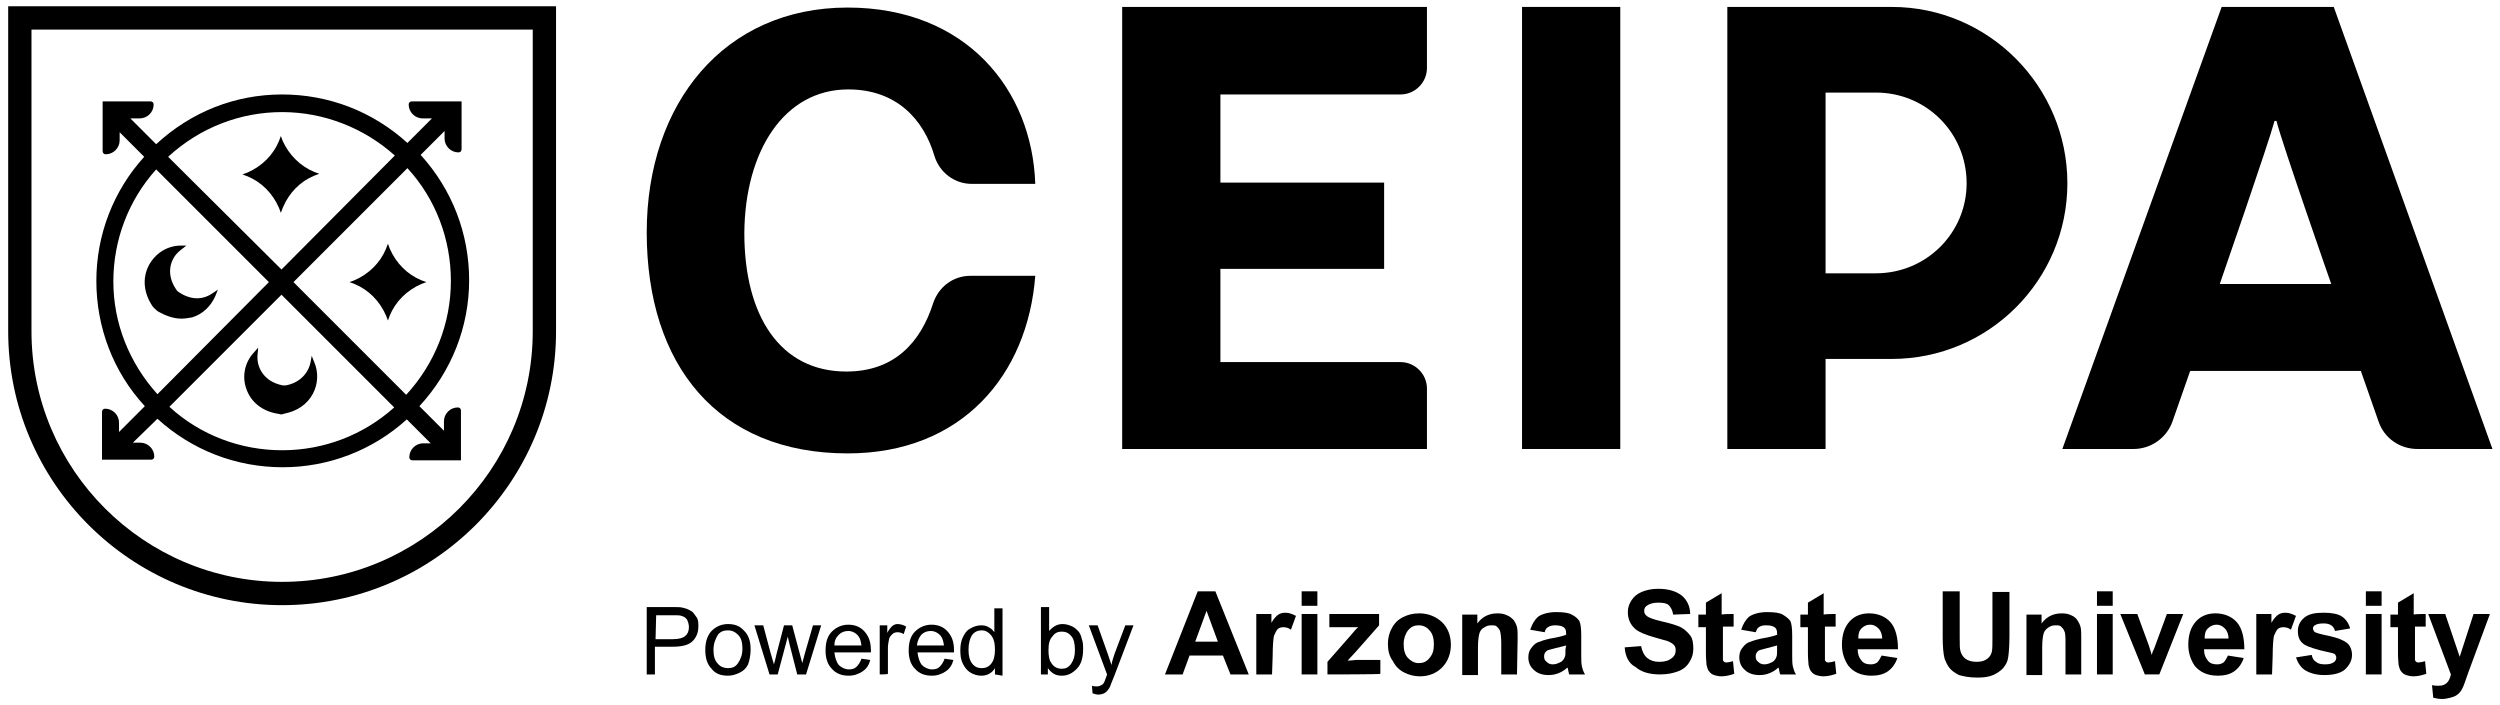 <svg xmlns="http://www.w3.org/2000/svg" xmlns:xlink="http://www.w3.org/1999/xlink" id="Capa_1" x="0px" y="0px" viewBox="0 0 397 112" style="enable-background:new 0 0 397 112;" xml:space="preserve"><g>	<path d="M134.7,14.2c7.7,0,12,4.8,13.7,10.6c0.8,2.6,3.2,4.4,5.9,4.4h10.1c-0.5-15-11-28-29.8-28c-19.6,0-31.9,15.2-31.9,35.7  c0,21.1,11.3,35.1,31.9,35.1c18.2,0,28.6-12.5,29.8-28.2h-10.3c-2.7,0-5,1.7-5.9,4.3c-2,6.3-6.2,10.9-13.8,10.9  c-10.5,0-16.2-8.8-16.2-22C118.3,24,124.5,14.2,134.7,14.2"></path>	<path d="M178.2,71.3h48.4v-9.6c0-2.3-1.9-4.2-4.2-4.2h-28.6V42.7h26V29h-26V15h28.6c2.3,0,4.2-1.9,4.2-4.2V1.1h-48.4V71.3z"></path>	<rect x="241.7" y="1.1" width="15.6" height="70.2"></rect>	<path d="M352.8,1.1l-25.3,70.2h11.3c2.8,0,5.3-1.8,6.2-4.4l2.8-8h27.1l2.8,8c0.9,2.7,3.4,4.4,6.2,4.4h11.9L370.6,1.1H352.8z   M352.5,45.1c0,0,7.8-22.5,8.7-25.9h0.3c0.9,3.6,8.7,25.9,8.7,25.9H352.5z"></path>	<path d="M300.4,1.1h-26.1v70.2h15.6V57h10.5c15.4,0,27.9-12.5,27.9-27.9S315.8,1.1,300.4,1.1 M297.9,43.4h-8V14.7h8  c8,0,14.4,6.4,14.4,14.4C312.3,37,305.9,43.4,297.9,43.4"></path>	<path d="M102.7,107.1V96.4h4.1c0.7,0,1.3,0,1.6,0.1c0.5,0.1,1,0.3,1.3,0.5c0.4,0.2,0.6,0.6,0.9,1s0.3,0.9,0.3,1.5  c0,0.9-0.3,1.7-0.9,2.3c-0.6,0.6-1.6,0.9-3.2,0.9h-2.8v4.4L102.7,107.1L102.7,107.1z M104.1,101.5h2.8c0.9,0,1.6-0.2,1.9-0.5  c0.4-0.3,0.6-0.8,0.6-1.4c0-0.4-0.1-0.8-0.3-1.2c-0.2-0.3-0.5-0.5-0.9-0.6c-0.2-0.1-0.7-0.1-1.3-0.1h-2.7L104.1,101.5L104.1,101.5z  "></path>	<path d="M112,103.2c0-1.4,0.4-2.5,1.2-3.2c0.7-0.6,1.5-0.9,2.4-0.9c1.1,0,1.9,0.3,2.6,1.1c0.7,0.7,1,1.7,1,2.9c0,1-0.2,1.8-0.4,2.4  c-0.3,0.6-0.7,1-1.3,1.3s-1.2,0.5-1.9,0.5c-1.1,0-2-0.3-2.6-1.1C112.3,105.5,112,104.5,112,103.2 M113.3,103.2c0,1,0.2,1.7,0.7,2.2  c0.4,0.5,1,0.7,1.6,0.7c0.7,0,1.2-0.2,1.6-0.8s0.7-1.3,0.7-2.3c0-1-0.2-1.7-0.7-2.2s-1-0.7-1.6-0.7c-0.7,0-1.2,0.2-1.6,0.7  C113.6,101.5,113.3,102.2,113.3,103.2"></path>	<path d="M122.2,107.1l-2.4-7.8h1.4l1.2,4.5l0.5,1.7c0-0.1,0.2-0.6,0.4-1.6l1.2-4.6h1.3l1.2,4.5l0.4,1.5l0.4-1.5l1.3-4.5h1.3  l-2.4,7.8h-1.4l-1.2-4.7l-0.3-1.3l-1.6,6L122.2,107.1L122.2,107.1z"></path>	<path d="M136.8,104.6l1.4,0.2c-0.2,0.8-0.6,1.4-1.2,1.8c-0.6,0.4-1.3,0.7-2.2,0.7c-1.1,0-2-0.3-2.7-1.1c-0.7-0.7-1-1.7-1-2.9  c0-1.3,0.3-2.3,1-3s1.6-1.1,2.6-1.1c1,0,1.9,0.3,2.6,1.1s1,1.7,1,3c0,0.1,0,0.2,0,0.3h-5.8c0.1,0.8,0.3,1.5,0.7,2  c0.4,0.4,1,0.7,1.6,0.7c0.5,0,0.9-0.1,1.2-0.4C136.3,105.6,136.6,105.2,136.8,104.6 M132.5,102.5h4.3c-0.1-0.7-0.2-1.1-0.5-1.5  c-0.4-0.5-1-0.8-1.6-0.8c-0.6,0-1.1,0.2-1.5,0.6C132.7,101.3,132.5,101.8,132.5,102.5"></path>	<path d="M139.7,107.1v-7.8h1.2v1.2c0.3-0.6,0.6-0.9,0.8-1.1c0.3-0.2,0.5-0.3,0.8-0.3c0.4,0,0.9,0.1,1.4,0.4l-0.4,1.2  c-0.3-0.2-0.6-0.3-1-0.3c-0.3,0-0.6,0.1-0.8,0.3c-0.2,0.2-0.4,0.4-0.5,0.7c-0.1,0.5-0.2,1-0.2,1.5v4.1  C141,107.1,139.7,107.1,139.7,107.1z"></path>	<path d="M150,104.6l1.4,0.2c-0.2,0.8-0.6,1.4-1.2,1.8c-0.6,0.4-1.3,0.7-2.2,0.7c-1.1,0-2-0.3-2.7-1.1c-0.7-0.7-1-1.7-1-2.9  c0-1.3,0.3-2.3,1-3s1.6-1.1,2.6-1.1c1,0,1.9,0.3,2.6,1.1s1,1.7,1,3c0,0.1,0,0.2,0,0.3h-5.8c0.1,0.8,0.3,1.5,0.7,2  c0.4,0.4,1,0.7,1.6,0.7c0.5,0,0.9-0.1,1.2-0.4C149.5,105.6,149.8,105.2,150,104.6 M145.6,102.5h4.3c-0.1-0.7-0.2-1.1-0.5-1.5  c-0.4-0.5-1-0.8-1.6-0.8c-0.6,0-1.1,0.2-1.5,0.6C145.9,101.3,145.7,101.8,145.6,102.5"></path>	<path d="M158,107.1v-1c-0.5,0.8-1.2,1.2-2.2,1.2c-0.6,0-1.2-0.2-1.7-0.5c-0.5-0.3-0.9-0.8-1.2-1.4c-0.3-0.6-0.4-1.3-0.4-2.1  c0-0.8,0.1-1.5,0.4-2.1s0.6-1.1,1.2-1.4c0.5-0.3,1.1-0.5,1.7-0.5c0.5,0,0.9,0.1,1.2,0.3c0.4,0.2,0.7,0.5,0.9,0.8v-3.8h1.3v10.7  L158,107.1L158,107.1z M153.8,103.2c0,1,0.2,1.7,0.6,2.2c0.4,0.5,0.9,0.7,1.5,0.7s1.1-0.2,1.5-0.7c0.4-0.5,0.6-1.2,0.6-2.2  c0-1.1-0.2-1.8-0.6-2.3s-0.9-0.8-1.5-0.8c-0.6,0-1.1,0.2-1.5,0.7C154,101.4,153.8,102.2,153.8,103.2"></path>	<path d="M166.5,107.1h-1.2V96.4h1.3v3.8c0.6-0.7,1.3-1.1,2.1-1.1c0.5,0,0.9,0.1,1.4,0.3s0.8,0.5,1.1,0.8c0.3,0.3,0.5,0.8,0.6,1.3  c0.2,0.5,0.2,1,0.2,1.6c0,1.3-0.3,2.4-1,3.1c-0.7,0.7-1.4,1.1-2.4,1.1s-1.6-0.4-2.2-1.2V107.1z M166.5,103.2c0,0.9,0.1,1.6,0.4,2  c0.4,0.7,1,1,1.7,1c0.6,0,1.1-0.2,1.5-0.8s0.6-1.2,0.6-2.2c0-1-0.2-1.8-0.6-2.2c-0.4-0.5-0.9-0.7-1.5-0.7s-1.1,0.2-1.5,0.8  C166.7,101.5,166.5,102.2,166.5,103.2"></path>	<path d="M173.5,110.1l-0.1-1.2c0.3,0.1,0.5,0.1,0.8,0.1c0.3,0,0.5-0.1,0.7-0.2c0.2-0.1,0.3-0.2,0.4-0.4c0.1-0.1,0.2-0.5,0.4-1  c0-0.1,0.1-0.2,0.1-0.3l-2.9-7.8h1.4l1.6,4.5c0.2,0.6,0.4,1.2,0.6,1.8c0.1-0.6,0.3-1.2,0.5-1.8l1.7-4.5h1.3l-3,7.9  c-0.3,0.8-0.6,1.4-0.7,1.8c-0.2,0.4-0.5,0.8-0.8,1c-0.3,0.2-0.7,0.3-1.1,0.3C174.1,110.3,173.8,110.2,173.5,110.1"></path>	<path d="M198.3,107.1h-2.9l-1.2-3h-5.3l-1.1,3H185l5.2-13.2h2.8L198.3,107.1z M193.4,101.9l-1.8-4.9l-1.8,4.9H193.4z"></path>	<path d="M202,107.1h-2.5v-9.6h2.4v1.4c0.4-0.7,0.8-1.1,1.1-1.3c0.3-0.2,0.7-0.3,1.1-0.3c0.6,0,1.1,0.2,1.7,0.5l-0.8,2.2  c-0.4-0.3-0.8-0.4-1.2-0.4c-0.4,0-0.7,0.1-0.9,0.3c-0.2,0.2-0.4,0.6-0.6,1.1c-0.1,0.5-0.2,1.6-0.2,3.2L202,107.1L202,107.1z"></path>	<path d="M206.7,93.9h2.5v2.3h-2.5V93.9z M206.7,97.5h2.5v9.6h-2.5V97.5z"></path>	<path d="M210.8,107.1v-2l3.6-4.1c0.6-0.7,1-1.2,1.3-1.4c-0.3,0-0.7,0-1.2,0l-3.4,0v-2.1h7.9v1.8l-3.7,4.2l-1.3,1.4  c0.7,0,1.1-0.1,1.3-0.1h3.9v2.2C219.3,107.1,210.8,107.1,210.8,107.1z"></path>	<path d="M220.4,102.2c0-0.8,0.2-1.7,0.6-2.4c0.4-0.8,1-1.4,1.8-1.8c0.8-0.4,1.6-0.6,2.6-0.6c1.4,0,2.6,0.5,3.6,1.4  c0.9,0.9,1.4,2.1,1.4,3.6c0,1.4-0.5,2.7-1.4,3.6s-2.1,1.4-3.5,1.4c-0.9,0-1.7-0.2-2.5-0.6s-1.4-1-1.8-1.8  C220.6,104.2,220.4,103.3,220.4,102.2 M222.9,102.3c0,0.9,0.2,1.7,0.7,2.2s1,0.8,1.7,0.8s1.2-0.2,1.7-0.8s0.7-1.2,0.7-2.2  c0-0.9-0.2-1.7-0.7-2.2c-0.4-0.5-1-0.8-1.7-0.8s-1.2,0.2-1.7,0.8C223.2,100.6,222.9,101.4,222.9,102.3"></path>	<path d="M240.9,107.1h-2.5v-4.9c0-1-0.1-1.7-0.2-2s-0.3-0.5-0.5-0.7c-0.2-0.2-0.5-0.2-0.9-0.2c-0.4,0-0.8,0.1-1.2,0.4  c-0.4,0.2-0.6,0.6-0.7,1s-0.2,1.1-0.2,2.2v4.3h-2.5v-9.6h2.4v1.4c0.8-1.1,1.9-1.6,3.2-1.6c0.6,0,1.1,0.1,1.5,0.3  c0.5,0.2,0.8,0.5,1.1,0.8c0.2,0.3,0.4,0.7,0.5,1.1c0.1,0.4,0.1,1,0.1,1.7L240.9,107.1L240.9,107.1z"></path>	<path d="M245.3,100.4L243,100c0.3-0.9,0.7-1.6,1.3-2.1c0.6-0.4,1.6-0.7,2.8-0.7c1.1,0,2,0.1,2.5,0.4c0.6,0.3,0.9,0.6,1.2,1  c0.2,0.4,0.3,1.2,0.3,2.3l0,3c0,0.8,0,1.5,0.1,1.9s0.2,0.8,0.5,1.3h-2.5c-0.1-0.2-0.1-0.4-0.2-0.8c0-0.2-0.1-0.2-0.1-0.3  c-0.4,0.4-0.9,0.7-1.4,0.9s-1,0.3-1.6,0.3c-1,0-1.8-0.3-2.3-0.8c-0.6-0.5-0.9-1.2-0.9-2c0-0.5,0.1-1,0.4-1.4s0.6-0.8,1.1-1  s1.1-0.4,2-0.6c1.2-0.2,2-0.4,2.5-0.6v-0.2c0-0.5-0.1-0.8-0.4-1s-0.7-0.3-1.4-0.3c-0.4,0-0.8,0.1-1.1,0.3S245.4,100,245.3,100.4   M248.7,102.5c-0.3,0.1-0.8,0.2-1.6,0.4c-0.7,0.2-1.2,0.3-1.4,0.4c-0.3,0.2-0.5,0.5-0.5,0.9s0.1,0.7,0.4,0.9c0.3,0.3,0.6,0.4,1,0.4  c0.5,0,0.9-0.2,1.3-0.4c0.3-0.2,0.5-0.5,0.6-0.8c0.1-0.2,0.1-0.6,0.1-1.2L248.7,102.5L248.7,102.5z"></path>	<path d="M258,102.8l2.6-0.2c0.2,0.9,0.5,1.5,1,1.9s1.1,0.6,1.9,0.6c0.9,0,1.5-0.2,2-0.6s0.6-0.8,0.6-1.3c0-0.3-0.1-0.6-0.3-0.8  s-0.5-0.4-1-0.6c-0.3-0.1-1-0.3-2.1-0.6c-1.4-0.4-2.4-0.8-3-1.3c-0.8-0.7-1.2-1.6-1.2-2.7c0-0.7,0.2-1.3,0.6-1.9  c0.4-0.6,0.9-1,1.6-1.3s1.6-0.5,2.6-0.5c1.7,0,2.9,0.4,3.8,1.1c0.8,0.7,1.3,1.7,1.3,2.9l-2.7,0.1c-0.1-0.7-0.4-1.2-0.7-1.5  s-0.9-0.4-1.7-0.4c-0.8,0-1.4,0.2-1.8,0.5c-0.3,0.2-0.4,0.5-0.4,0.8c0,0.3,0.1,0.6,0.4,0.8c0.3,0.3,1.2,0.6,2.5,0.9  s2.3,0.6,2.9,0.9c0.6,0.3,1.1,0.8,1.5,1.3s0.5,1.3,0.5,2.1c0,0.8-0.2,1.5-0.6,2.1c-0.4,0.7-1,1.2-1.8,1.5c-0.8,0.3-1.7,0.5-2.9,0.5  c-1.7,0-3-0.4-3.9-1.2C258.7,105.4,258.1,104.3,258,102.8"></path>	<path d="M275.3,97.5v2h-1.7v3.9c0,0.8,0,1.2,0,1.4c0,0.1,0.1,0.2,0.2,0.3c0.1,0.1,0.3,0.1,0.4,0.1c0.2,0,0.6-0.1,1-0.2l0.2,2  c-0.6,0.2-1.3,0.4-2,0.4c-0.5,0-0.9-0.1-1.2-0.2s-0.6-0.3-0.8-0.6c-0.2-0.2-0.3-0.6-0.4-1c0-0.3-0.1-0.9-0.1-1.8v-4.2h-1.2v-2h1.2  v-1.9l2.5-1.5v3.4C273.5,97.5,275.3,97.5,275.3,97.5z"></path>	<path d="M278.8,100.4l-2.3-0.4c0.3-0.9,0.7-1.6,1.3-2.1c0.6-0.4,1.6-0.7,2.8-0.7c1.1,0,2,0.1,2.5,0.4c0.5,0.3,0.9,0.6,1.2,1  c0.2,0.4,0.3,1.2,0.3,2.3l0,3c0,0.8,0,1.5,0.1,1.9s0.2,0.8,0.5,1.3h-2.5c-0.1-0.2-0.1-0.4-0.2-0.8c0-0.2-0.1-0.2-0.1-0.3  c-0.4,0.4-0.9,0.7-1.4,0.9c-0.5,0.2-1,0.3-1.6,0.3c-1,0-1.8-0.3-2.3-0.8c-0.6-0.5-0.9-1.2-0.9-2c0-0.5,0.1-1,0.4-1.4s0.6-0.8,1.1-1  s1.1-0.4,2-0.6c1.2-0.2,2-0.4,2.5-0.6v-0.2c0-0.5-0.1-0.8-0.4-1s-0.7-0.3-1.4-0.3c-0.5,0-0.8,0.1-1.1,0.3S279,100,278.8,100.4   M282.2,102.5c-0.3,0.1-0.8,0.2-1.5,0.4s-1.2,0.3-1.4,0.4c-0.3,0.2-0.5,0.5-0.5,0.9s0.1,0.7,0.4,0.9c0.3,0.3,0.6,0.4,1,0.4  c0.5,0,0.9-0.2,1.3-0.4c0.3-0.2,0.5-0.5,0.6-0.8c0.1-0.2,0.1-0.6,0.1-1.2V102.5z"></path>	<path d="M291.5,97.5v2h-1.7v3.9c0,0.8,0,1.2,0,1.4c0,0.1,0.1,0.2,0.2,0.3c0.1,0.1,0.3,0.1,0.4,0.1c0.2,0,0.6-0.1,1-0.2l0.2,2  c-0.6,0.2-1.3,0.4-2,0.4c-0.5,0-0.9-0.1-1.2-0.2s-0.6-0.3-0.8-0.6c-0.2-0.2-0.3-0.6-0.4-1c0-0.3-0.1-0.9-0.1-1.8v-4.2h-1.2v-2h1.2  v-1.9l2.5-1.5v3.4C289.8,97.5,291.5,97.5,291.5,97.5z"></path>	<path d="M298.8,104.1l2.5,0.4c-0.3,0.9-0.8,1.6-1.5,2.1s-1.6,0.7-2.6,0.7c-1.7,0-2.9-0.6-3.7-1.6c-0.6-0.9-1-2-1-3.3  c0-1.6,0.4-2.8,1.2-3.7s1.9-1.3,3.1-1.3c1.4,0,2.6,0.5,3.4,1.4c0.8,0.9,1.2,2.4,1.2,4.3h-6.4c0,0.8,0.2,1.3,0.6,1.8  s0.9,0.6,1.5,0.6c0.4,0,0.7-0.1,1-0.3C298.4,104.9,298.6,104.5,298.8,104.1 M298.9,101.5c0-0.7-0.2-1.3-0.6-1.7  c-0.4-0.4-0.8-0.6-1.3-0.6c-0.6,0-1,0.2-1.4,0.6c-0.4,0.4-0.5,0.9-0.5,1.6H298.9z"></path>	<path d="M308.5,93.9h2.7v7.2c0,1.1,0,1.9,0.1,2.2c0.1,0.5,0.4,1,0.8,1.3c0.4,0.3,1,0.5,1.8,0.5c0.8,0,1.3-0.2,1.7-0.5  c0.4-0.3,0.6-0.7,0.7-1.1c0.1-0.4,0.1-1.2,0.1-2.2v-7.3h2.7v7c0,1.6-0.1,2.7-0.2,3.4s-0.4,1.2-0.8,1.7c-0.4,0.4-0.9,0.8-1.6,1.1  s-1.5,0.4-2.5,0.4c-1.3,0-2.2-0.2-2.9-0.4c-0.6-0.3-1.2-0.7-1.5-1.1c-0.4-0.5-0.6-1-0.8-1.5c-0.2-0.8-0.3-1.9-0.3-3.4L308.5,93.9  L308.5,93.9z"></path>	<path d="M330.5,107.1h-2.5v-4.9c0-1,0-1.7-0.2-2c-0.1-0.3-0.3-0.5-0.5-0.7c-0.2-0.2-0.5-0.2-0.9-0.2c-0.4,0-0.8,0.1-1.2,0.4  s-0.6,0.6-0.7,1s-0.2,1.1-0.2,2.2v4.3h-2.5v-9.6h2.4v1.4c0.8-1.1,1.9-1.6,3.2-1.6c0.6,0,1.1,0.1,1.5,0.3c0.5,0.2,0.8,0.5,1,0.8  c0.2,0.3,0.4,0.7,0.5,1.1c0.1,0.4,0.1,1,0.1,1.7L330.5,107.1L330.5,107.1z"></path>	<path d="M333,93.9h2.5v2.3H333V93.9z M333,97.5h2.5v9.6H333V97.5z"></path>	<path d="M340.6,107.1l-3.9-9.6h2.7l1.8,4.9l0.5,1.6c0.1-0.4,0.2-0.7,0.3-0.8c0.1-0.3,0.2-0.5,0.3-0.8l1.8-4.9h2.6l-3.8,9.6  L340.6,107.1L340.6,107.1z"></path>	<path d="M353.8,104.1l2.5,0.4c-0.3,0.9-0.8,1.6-1.5,2.1s-1.6,0.7-2.6,0.7c-1.7,0-2.9-0.6-3.7-1.6c-0.6-0.9-1-2-1-3.3  c0-1.6,0.4-2.8,1.2-3.7s1.9-1.3,3.1-1.3c1.4,0,2.6,0.5,3.4,1.4c0.8,0.9,1.2,2.4,1.2,4.3h-6.4c0,0.8,0.2,1.3,0.6,1.8  s0.9,0.6,1.5,0.6c0.4,0,0.7-0.1,1-0.3C353.4,104.9,353.6,104.5,353.8,104.1 M353.9,101.5c0-0.7-0.2-1.3-0.6-1.7  c-0.4-0.4-0.8-0.6-1.3-0.6c-0.5,0-1,0.2-1.4,0.6c-0.4,0.4-0.5,0.9-0.5,1.6H353.9z"></path>	<path d="M360.8,107.1h-2.5v-9.6h2.4v1.4c0.4-0.7,0.8-1.1,1.1-1.3c0.3-0.2,0.7-0.3,1.1-0.3c0.6,0,1.1,0.2,1.7,0.5l-0.8,2.2  c-0.4-0.3-0.8-0.4-1.2-0.4c-0.4,0-0.7,0.1-0.9,0.3c-0.2,0.2-0.4,0.6-0.6,1.1c-0.1,0.5-0.2,1.6-0.2,3.2L360.8,107.1L360.8,107.1z"></path>	<path d="M364.6,104.4l2.5-0.4c0.1,0.5,0.3,0.9,0.7,1.1c0.3,0.3,0.8,0.4,1.4,0.4c0.7,0,1.1-0.1,1.5-0.4c0.2-0.2,0.3-0.4,0.3-0.7  c0-0.2-0.1-0.3-0.2-0.5c-0.1-0.1-0.4-0.2-0.9-0.3c-2-0.4-3.4-0.9-3.9-1.2c-0.8-0.5-1.1-1.2-1.1-2.2c0-0.8,0.3-1.5,1-2.1  c0.7-0.6,1.7-0.8,3.1-0.8c1.3,0,2.3,0.2,2.9,0.6c0.6,0.4,1.1,1.1,1.3,1.9l-2.4,0.4c-0.1-0.4-0.3-0.7-0.6-0.9  c-0.3-0.2-0.7-0.3-1.2-0.3c-0.7,0-1.1,0.1-1.4,0.3c-0.2,0.1-0.3,0.3-0.3,0.5c0,0.2,0.1,0.3,0.2,0.5c0.2,0.2,1,0.4,2.4,0.7  c1.4,0.3,2.3,0.7,2.8,1.1s0.8,1.1,0.8,1.9c0,0.9-0.4,1.6-1.1,2.3c-0.7,0.6-1.8,0.9-3.3,0.9c-1.3,0-2.3-0.3-3.1-0.8  C365.4,106,364.9,105.3,364.6,104.4"></path>	<path d="M375.7,93.9h2.5v2.3h-2.5V93.9z M375.7,97.5h2.5v9.6h-2.5V97.5z"></path>	<path d="M385.2,97.5v2h-1.7v3.9c0,0.8,0,1.2,0,1.4c0,0.1,0.1,0.2,0.2,0.3c0.1,0.1,0.3,0.1,0.4,0.1c0.2,0,0.6-0.1,1-0.2l0.2,2  c-0.6,0.2-1.3,0.4-2,0.4c-0.5,0-0.9-0.1-1.2-0.2s-0.6-0.3-0.8-0.6c-0.2-0.2-0.3-0.6-0.4-1c0-0.3-0.1-0.9-0.1-1.8v-4.2h-1.2v-2h1.2  v-1.9l2.5-1.5v3.4C383.4,97.5,385.2,97.5,385.2,97.5z"></path>	<path d="M385.6,97.5h2.7l2.3,6.8l2.2-6.8h2.6l-3.4,9.2l-0.6,1.7c-0.2,0.6-0.4,1-0.6,1.3s-0.4,0.5-0.7,0.7c-0.3,0.2-0.6,0.3-1,0.4  s-0.8,0.2-1.3,0.2c-0.5,0-1-0.1-1.4-0.2l-0.2-2c0.4,0.1,0.8,0.1,1.1,0.1c0.6,0,1-0.2,1.3-0.5s0.5-0.8,0.6-1.3L385.6,97.5z"></path>	<path d="M1.3,1v51.6c0,24,19.5,43.5,43.5,43.5s43.5-19.5,43.5-43.5V1H1.3z M84.6,4.7v47.9c0,22-17.9,39.8-39.8,39.8S5,74.6,5,52.6  V4.7H84.6z"></path>	<path d="M49.9,27.9l0.8-0.3l-0.8-0.3c-2.2-0.9-4-2.7-5-4.9l-0.3-0.8l-0.3,0.8c-0.9,2.2-2.7,4-5,5l-0.8,0.3l0.8,0.3  c2.2,0.9,4,2.7,5,5l0.3,0.8l0.3-0.8C45.9,30.6,47.7,28.8,49.9,27.9"></path>	<path d="M66.9,44.5c-2.2-0.9-4-2.7-5-5l-0.3-0.8l-0.3,0.8c-0.9,2.2-2.7,4-5,5l-0.8,0.3l0.8,0.3c2.2,0.9,4,2.7,5,5l0.3,0.8l0.3-0.8  c0.9-2.2,2.7-4,5-5l0.8-0.3L66.9,44.5z"></path>	<path d="M23,64.5l-4.1,4.1v-1.5c0-1.2-1-2.2-2.2-2.2c-0.3,0-0.5,0.2-0.5,0.5v7.6H24c0.3,0,0.5-0.2,0.5-0.5c0-1.2-1-2.2-2.2-2.2  h-1.2l3.9-3.8c5.5,5,12.5,7.7,19.9,7.7c7.3,0,14.3-2.7,19.7-7.6l3.8,3.8h-1.2c-1.2,0-2.2,1-2.2,2.2c0,0.3,0.2,0.5,0.5,0.5h7.7v-7.9  c0-0.3-0.2-0.5-0.5-0.5c-1.2,0-2.2,1-2.2,2.2v1.5l-3.9-3.9c5.1-5.5,7.9-12.6,7.9-20c0-7.4-2.7-14.4-7.7-19.9l3.8-3.8v1.2  c0,1.2,1,2.2,2.2,2.2c0.3,0,0.5-0.2,0.5-0.5v-7.6h-7.9c-0.3,0-0.5,0.2-0.5,0.5c0,1.2,1,2.2,2.2,2.2h1.5l-3.9,3.9  c-5.5-5-12.5-7.7-19.9-7.7c-7.5,0-14.5,2.8-20,7.9l-4.1-4.1h1.5c1.2,0,2.2-1,2.2-2.2c0-0.3-0.2-0.5-0.5-0.5h-7.6v7.9  c0,0.3,0.2,0.5,0.5,0.5c1.2,0,2.2-1,2.2-2.2V21l3.9,3.9c-4.9,5.4-7.6,12.4-7.6,19.7C15.3,52,18,59.1,23,64.5 M18,44.7  c0-6.6,2.4-12.9,6.8-17.8l17.9,17.9L25,62.6C20.5,57.6,18,51.3,18,44.7 M26.7,24.9c5-4.6,11.4-7.1,18.1-7.1c6.6,0,13,2.5,17.9,6.9  L44.7,42.8L26.7,24.9z M62.6,64.7c-4.9,4.4-11.2,6.8-17.8,6.8c-6.6,0-13-2.4-17.9-6.9l17.8-17.8L62.6,64.7z M46.6,44.8l18.1-18.1  c4.5,4.9,6.9,11.3,6.9,17.9c0,6.7-2.5,13.1-7.1,18.1L46.6,44.8z"></path>	<path d="M28.8,50.6c0.6,0,1.1-0.1,1.7-0.2c1.7-0.5,3-1.8,3.7-3.4l0.4-1l-0.9,0.6c-1.6,1.1-3.5,1-5.3-0.2c-0.1-0.1-0.3-0.2-0.4-0.4  c-1.8-2.6-0.9-5.1,0.7-6.3l0.9-0.7L28.5,39c-2.1,0.1-3.9,1.3-4.9,3.2c-1,2-0.8,4.3,0.6,6.4c0.2,0.3,0.5,0.5,0.8,0.8  C26.2,50.1,27.5,50.6,28.8,50.6"></path>	<path d="M39.1,61.7c0.7,2.1,2.5,3.6,5,4c0.2,0,0.3,0.1,0.5,0.1s0.3,0,0.5-0.1c2.1-0.4,3.7-1.5,4.6-3.2c0.8-1.5,0.9-3.4,0.2-5  l-0.4-1l-0.2,1.1c-0.4,1.8-1.8,3.2-3.9,3.6c-0.2,0-0.4,0-0.5,0c-3.1-0.6-4.2-3-4-4.9l0.1-1.1L40.3,56  C38.9,57.5,38.4,59.7,39.1,61.7"></path></g></svg>